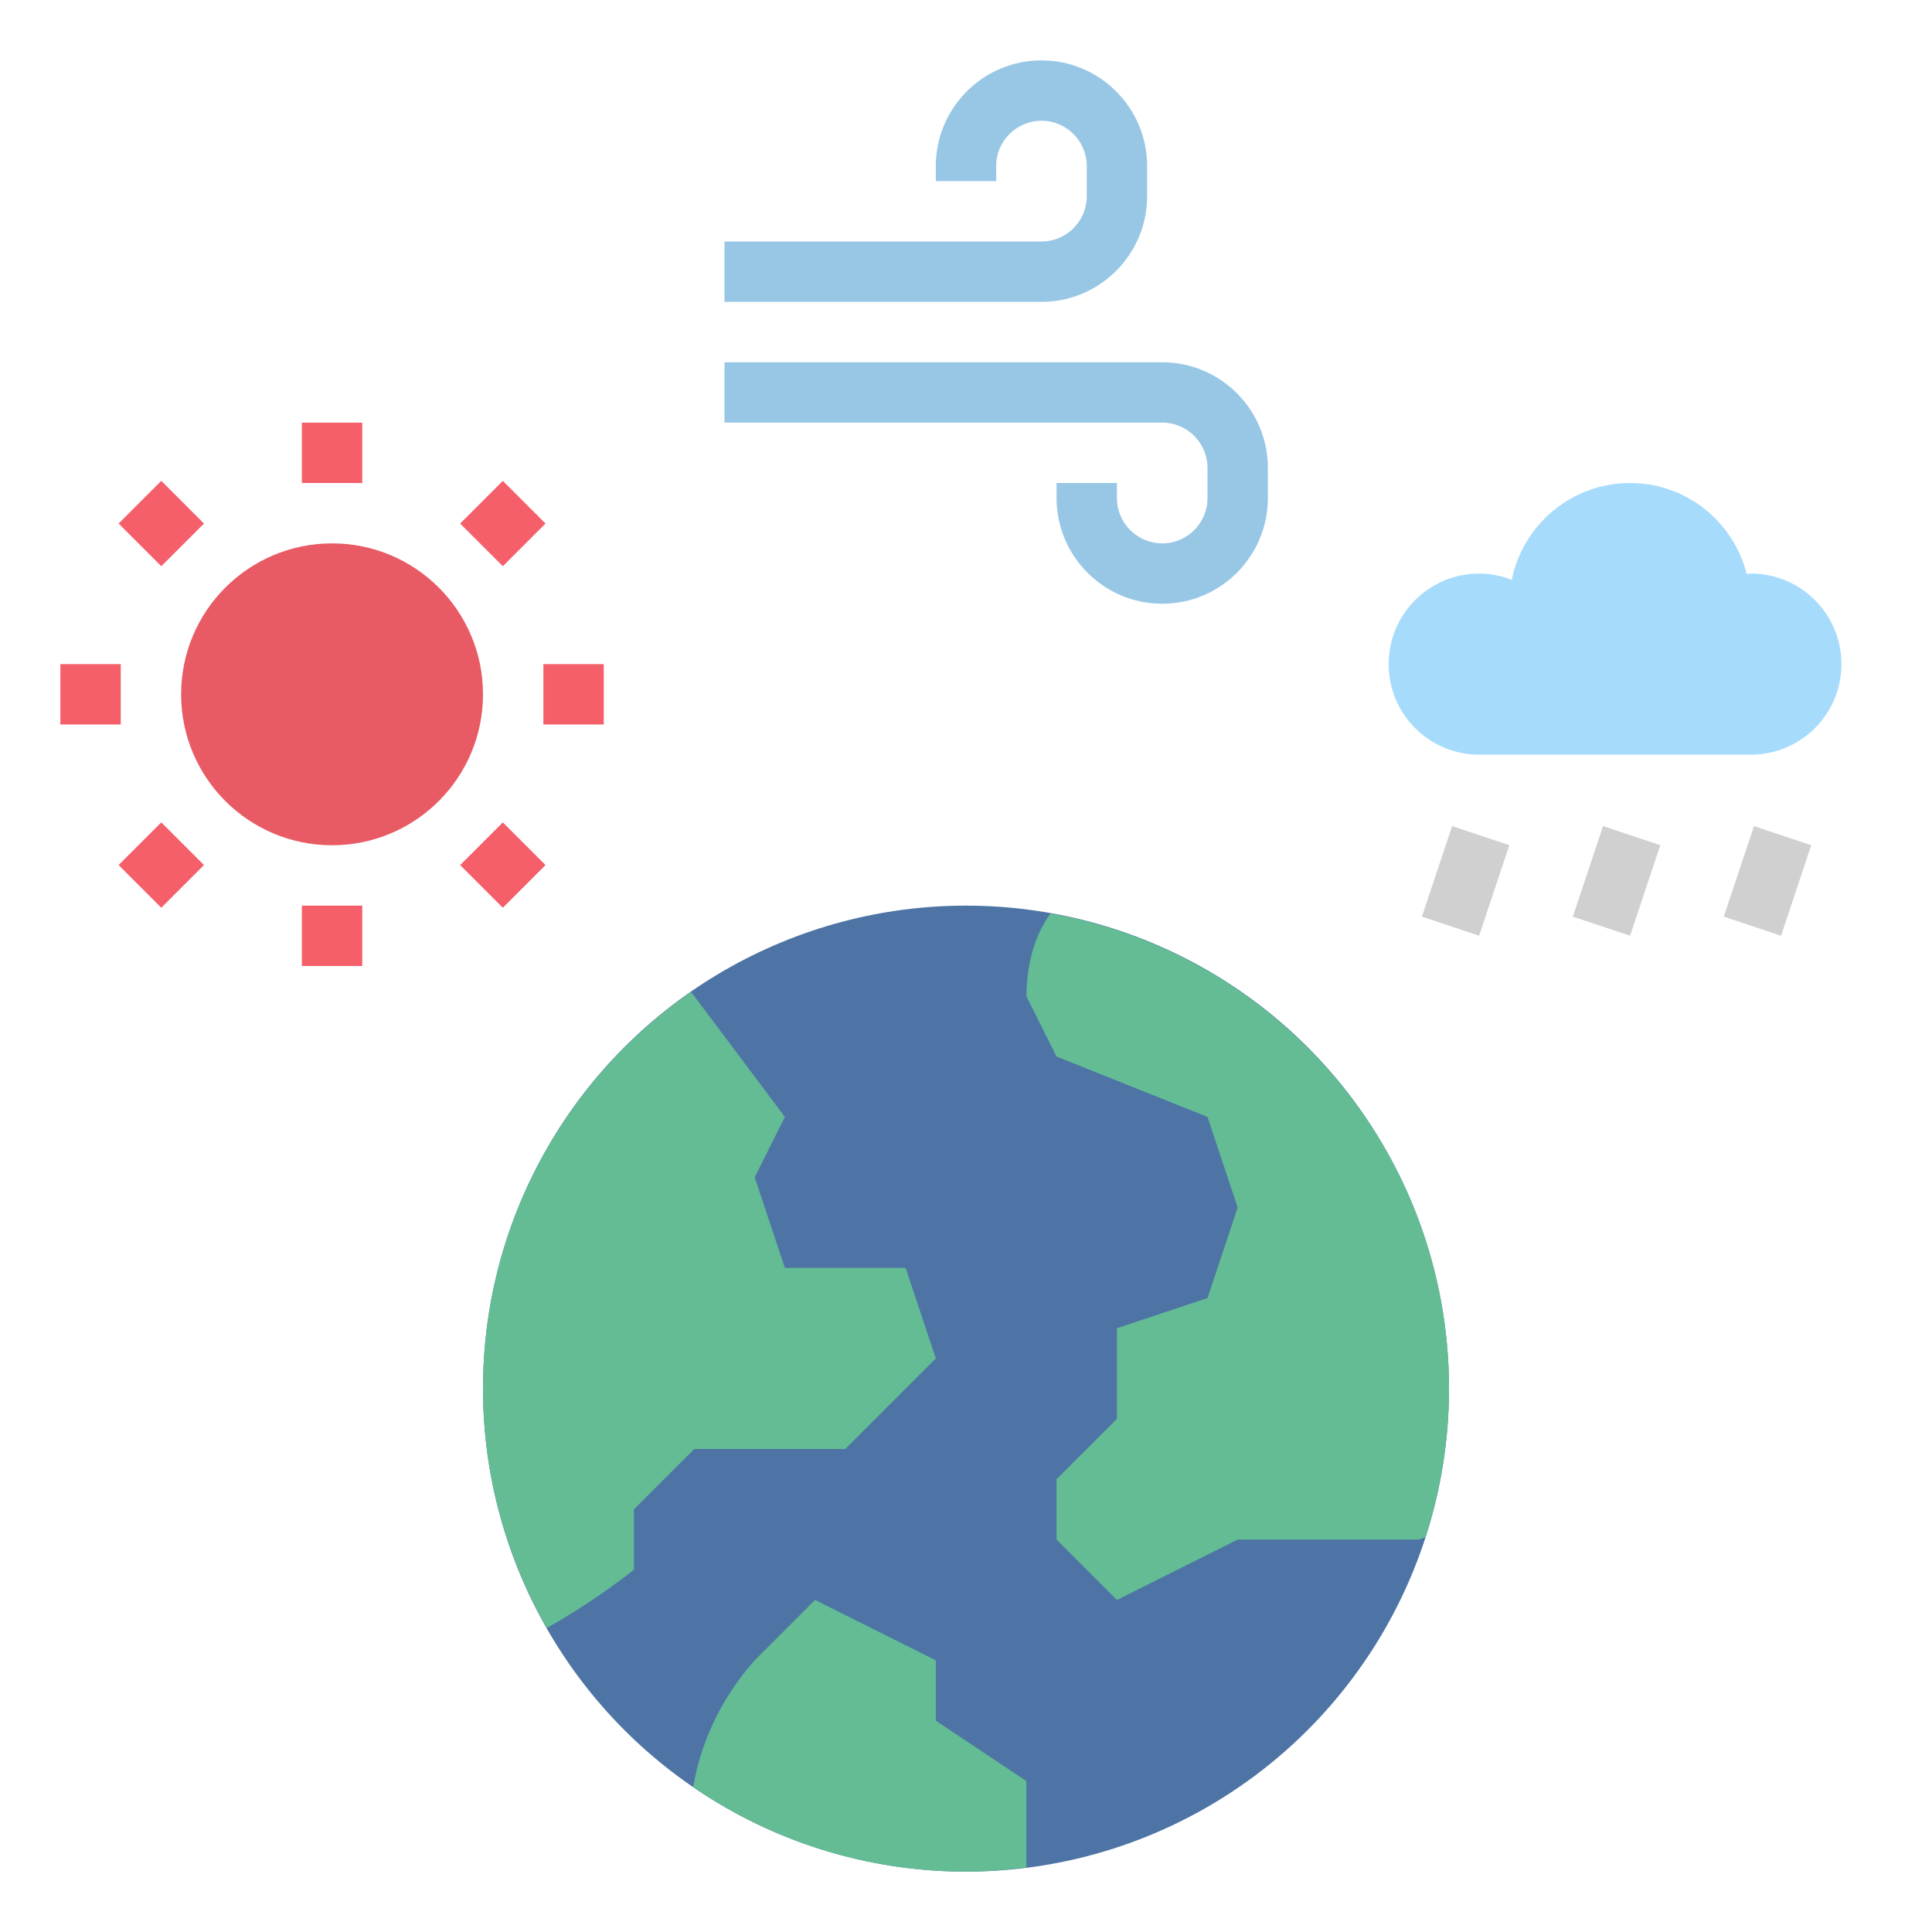 <svg xmlns="http://www.w3.org/2000/svg" enable-background="new 0 0 64 64" viewBox="0 0 64 64" id="climate">
  <circle cx="32" cy="46" r="16" fill="#4e74a5"></circle>
  <path fill="#63bc94" d="M34.799 30.26C34.146 31.159 34.008 32.239 34 33l1 2 5 2 1 3-1 3-3 1v3l-2 2v2l2 2 4-2h6l.219-.073C47.721 49.374 48 47.72 48 46 48 38.12 42.299 31.586 34.799 30.26zM16 46c0 2.889.777 5.592 2.116 7.931C19.354 53.228 20.329 52.527 21 52v-2l2-2h5l3-3-1-3h-4l-1-3 1-2c-1-1.333-2-2.667-3-4l-.114-.142C18.728 35.748 16 40.552 16 46zM31 55l-4-2-2 2c-.565.637-1.613 1.996-2 4-.007.037-.021.11-.036.2C25.536 60.964 28.646 62 32 62c.679 0 1.343-.056 2-.138 0-.954 0-1.908 0-2.862l-3-2V55z"></path>
  <circle cx="11" cy="23" r="5" fill="#e85a64"></circle>
  <path fill="#a7dbfc" d="M58,19c-0.047,0-0.091,0.012-0.137,0.014C57.422,17.284,55.867,16,54,16
		c-1.938,0-3.553,1.379-3.92,3.208C49.744,19.078,49.382,19,49,19c-1.657,0-3,1.343-3,3s1.343,3,3,3h9c1.657,0,3-1.343,3-3
		S59.657,19,58,19z"></path>
  <rect width="2" height="2" x="10" y="14" fill="#f55f6a"></rect>
  <rect width="2" height="2" x="10" y="30" fill="#f55f6a"></rect>
  <rect width="2" height="2" x="18" y="22" fill="#f55f6a"></rect>
  <rect width="2" height="2" x="2" y="22" fill="#f55f6a"></rect>
  <rect width="2" height="2" x="15.657" y="16.343" fill="#f55f6a" transform="rotate(-45.001 16.657 17.343)"></rect>
  <rect width="2" height="2" x="4.343" y="27.657" fill="#f55f6a" transform="rotate(-45.001 5.342 28.657)"></rect>
  <rect width="2" height="2" x="15.657" y="27.657" fill="#f55f6a" transform="rotate(-45.001 16.657 28.657)"></rect>
  <rect width="2" height="2" x="4.343" y="16.343" fill="#f55f6a" transform="rotate(-45.001 5.343 17.343)"></rect>
  <rect width="3.162" height="1.999" x="46.971" y="28.184" fill="#d0d0d0" transform="rotate(-71.549 48.55 29.183)"></rect>
  <rect width="3.162" height="1.999" x="51.971" y="28.184" fill="#d0d0d0" transform="rotate(-71.549 53.55 29.183)"></rect>
  <rect width="3.162" height="1.999" x="56.971" y="28.184" fill="#d0d0d0" transform="rotate(-71.549 58.55 29.183)"></rect>
  <path fill="#98c7e6" d="M34.5 10H24V8h10.5C35.327 8 36 7.327 36 6.5v-1C36 4.673 35.327 4 34.5 4S33 4.673 33 5.5V6h-2V5.5C31 3.57 32.57 2 34.5 2S38 3.57 38 5.5v1C38 8.43 36.43 10 34.5 10zM38.5 12H24v2h14.5c.827 0 1.5.673 1.5 1.5v1c0 .827-.673 1.5-1.5 1.5S37 17.327 37 16.5V16h-2v.5c0 1.93 1.57 3.5 3.5 3.5s3.5-1.57 3.5-3.5v-1C42 13.57 40.43 12 38.5 12z"></path>
</svg>
